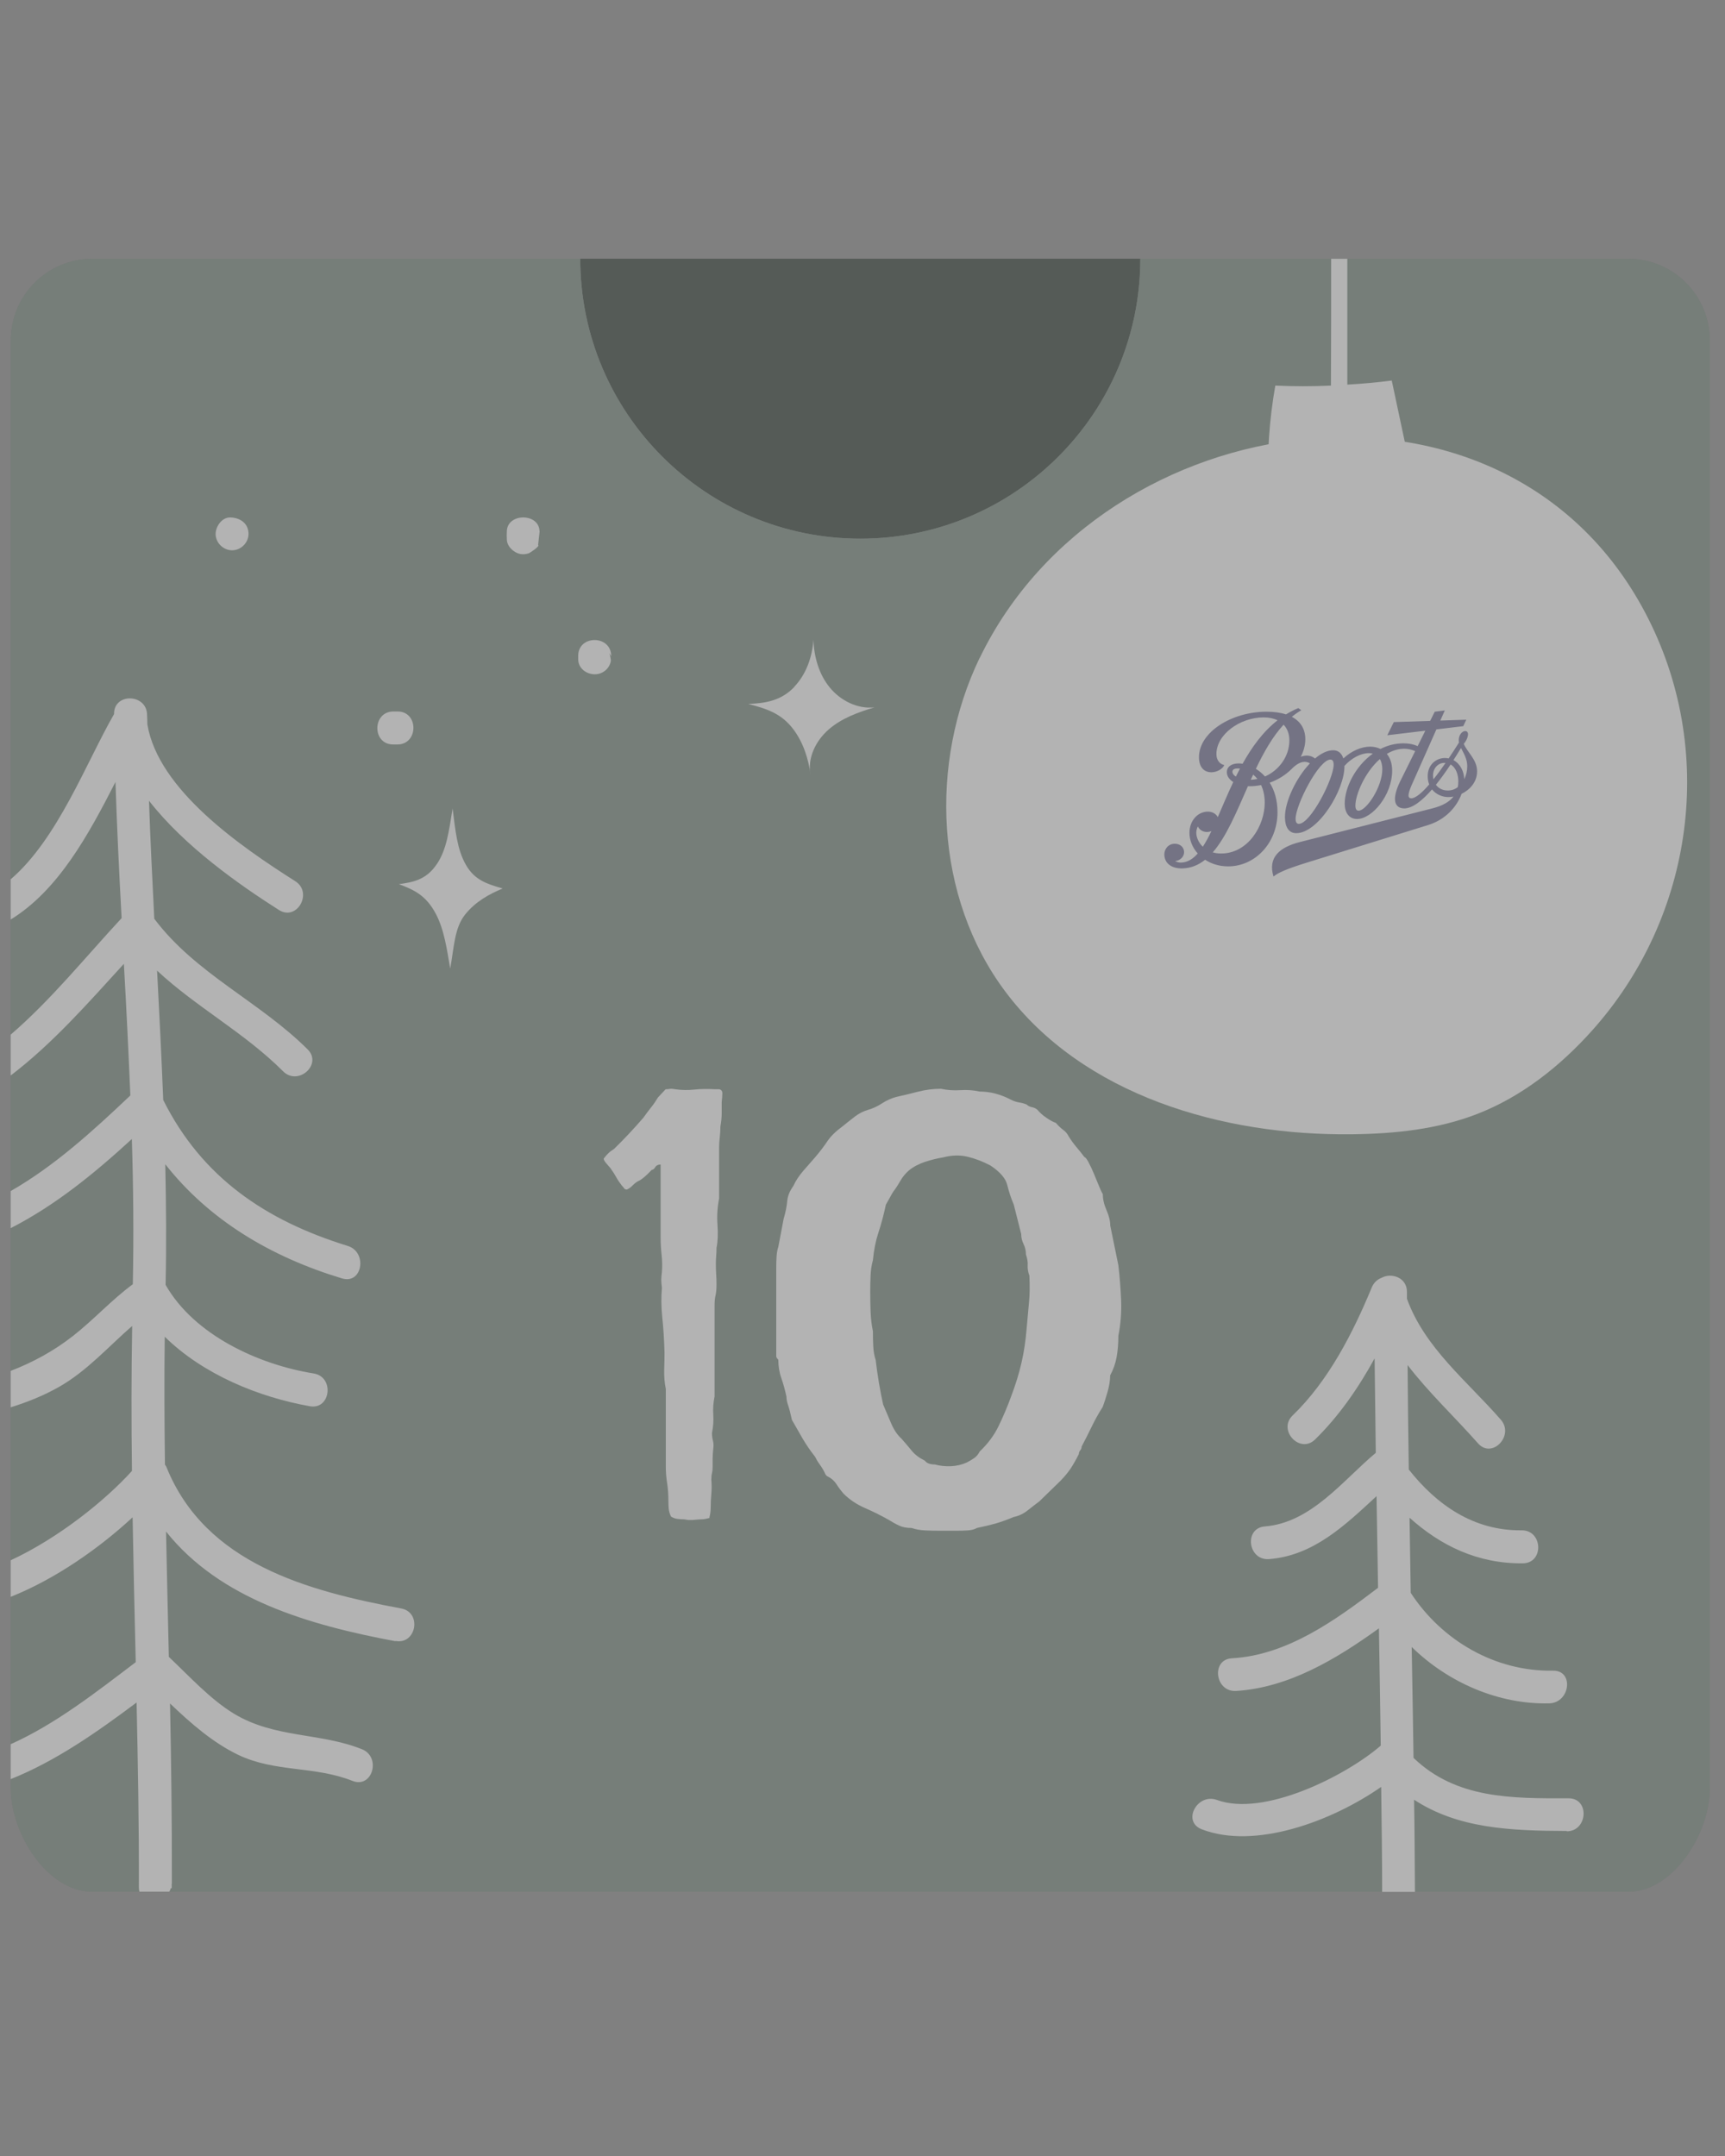 <svg width="160" height="200" viewBox="0 0 160 200" fill="none" xmlns="http://www.w3.org/2000/svg">
<rect x="0" y="0" width="160" height="200" fill="#808080" stroke="none"/>
<g opacity="0.4">
<g clip-path="url(#clip0_12508_6558)">
<path d="M105.77 24C105.77 38.34 94.14 49.97 79.8 49.97C65.46 49.97 53.82 38.34 53.82 24H105.76H105.77Z" fill="#132219"/>
<path d="M151.01 24H105.77C105.77 38.34 94.14 49.97 79.8 49.97C65.46 49.97 53.82 38.34 53.82 24H8.58C4.39 24 1 27.39 1 31.58V165.91C1 170.1 4.39 175.49 8.58 175.49H151.01C155.2 175.49 158.59 170.1 158.59 165.91V31.58C158.59 27.39 155.2 24 151.01 24Z" fill="#274332"/>
<path d="M65.836 140.808C65.52 140.888 65.287 140.936 65.129 140.936C64.972 140.936 64.679 140.96 64.243 141H63.89C63.807 141 63.725 140.992 63.627 140.968C63.529 140.944 63.439 140.936 63.364 140.936C63.244 140.936 63.079 140.928 62.861 140.904C62.643 140.88 62.433 140.808 62.237 140.68C62.117 140.432 62.05 140.184 62.027 139.96C62.005 139.728 61.997 139.488 61.997 139.24C61.997 138.649 61.959 138.097 61.877 137.569C61.794 137.049 61.757 136.553 61.757 136.089V128.851C61.636 128.268 61.591 127.668 61.606 127.06C61.629 126.452 61.636 125.916 61.636 125.452C61.599 124.237 61.531 123.149 61.426 122.181C61.328 121.214 61.321 120.318 61.396 119.478C61.358 119.142 61.336 118.894 61.336 118.726C61.336 118.558 61.358 118.31 61.396 117.974C61.434 117.471 61.426 116.951 61.366 116.399C61.306 115.855 61.276 115.327 61.276 114.823V108.025C61.043 108.025 60.87 108.113 60.773 108.273C60.675 108.441 60.562 108.521 60.45 108.521C59.939 109.065 59.541 109.401 59.27 109.529C59.075 109.617 58.887 109.753 58.707 109.937C58.526 110.129 58.339 110.265 58.143 110.345C58.023 110.345 57.948 110.313 57.903 110.249C57.865 110.185 57.783 110.089 57.67 109.969C57.475 109.721 57.302 109.465 57.167 109.217C57.032 108.969 56.844 108.673 56.603 108.337C56.521 108.257 56.401 108.105 56.22 107.897C56.04 107.689 55.972 107.537 56.01 107.457C56.168 107.25 56.318 107.082 56.453 106.954C56.588 106.826 56.761 106.706 56.956 106.578C57.903 105.658 58.804 104.69 59.676 103.683C59.916 103.347 60.149 103.035 60.382 102.739C60.622 102.443 60.833 102.131 61.035 101.795L61.742 101.043C61.862 101.043 61.989 101.035 62.125 101.011C62.26 100.987 62.433 101.003 62.628 101.043C63.221 101.131 63.807 101.139 64.401 101.075C64.994 101.011 65.625 101.003 66.294 101.043H66.707C66.902 101.083 67 101.211 67 101.419C67 101.627 66.978 101.899 66.94 102.235V103.307C66.94 103.643 66.902 104.042 66.82 104.498C66.82 104.834 66.797 105.17 66.76 105.506C66.722 105.842 66.7 106.138 66.7 106.386V111.168C66.542 111.968 66.489 112.784 66.549 113.624C66.609 114.463 66.579 115.175 66.459 115.759C66.459 116.007 66.452 116.263 66.429 116.511C66.407 116.759 66.399 116.991 66.399 117.207C66.399 117.583 66.407 117.919 66.429 118.214C66.452 118.51 66.459 118.822 66.459 119.158C66.459 119.574 66.429 119.91 66.369 120.166C66.309 120.414 66.279 120.734 66.279 121.11V129.539C66.159 130.131 66.121 130.691 66.159 131.235C66.196 131.779 66.159 132.346 66.038 132.93C66.038 133.178 66.069 133.426 66.129 133.65C66.189 133.882 66.196 134.122 66.159 134.37C66.121 134.746 66.099 135.066 66.099 135.314V136.065C66.099 136.313 66.076 136.513 66.038 136.665C66.001 136.809 65.978 137.009 65.978 137.265C66.016 137.729 66.016 138.169 65.978 138.585C65.941 139.001 65.918 139.44 65.918 139.904C65.918 140.152 65.881 140.448 65.798 140.784L65.836 140.808Z" fill="white"/>
<path d="M72.706 112.999C72.874 112.41 72.978 111.877 73.019 111.409C73.059 110.941 73.251 110.481 73.588 110.013C73.796 109.545 74.101 109.085 74.502 108.617C74.903 108.149 75.272 107.73 75.609 107.351C76.074 106.802 76.451 106.302 76.748 105.858C77.044 105.414 77.501 104.962 78.135 104.494C78.552 104.155 78.945 103.848 79.298 103.574C79.659 103.3 80.044 103.098 80.469 102.969C80.934 102.84 81.375 102.638 81.792 102.364C82.209 102.089 82.658 101.888 83.115 101.759C83.701 101.629 84.366 101.476 85.104 101.282C85.842 101.089 86.564 101 87.277 101C87.863 101.129 88.464 101.169 89.074 101.129C89.683 101.089 90.285 101.129 90.87 101.258C91.84 101.258 92.803 101.508 93.773 102.017C94.03 102.146 94.278 102.227 94.527 102.267C94.784 102.307 95.008 102.372 95.225 102.461C95.353 102.59 95.521 102.67 95.73 102.711C95.938 102.751 96.107 102.84 96.235 102.961C96.444 103.211 96.716 103.461 97.053 103.687C97.39 103.921 97.687 104.082 97.935 104.163C98.144 104.413 98.368 104.631 98.601 104.801C98.834 104.97 99.01 105.18 99.138 105.438C99.347 105.777 99.579 106.092 99.828 106.39C100.085 106.689 100.333 107.004 100.59 107.342C100.67 107.342 100.798 107.504 100.967 107.819C101.135 108.133 101.303 108.496 101.472 108.9C101.64 109.303 101.801 109.683 101.945 110.046C102.089 110.409 102.21 110.651 102.29 110.772C102.29 111.24 102.402 111.732 102.635 112.265C102.867 112.797 102.98 113.273 102.98 113.693L103.733 117.373C103.862 118.47 103.942 119.559 103.99 120.641C104.03 121.722 103.95 122.811 103.733 123.909C103.733 124.627 103.677 125.289 103.573 125.878C103.469 126.467 103.268 127.04 102.972 127.588C102.972 128.056 102.883 128.573 102.723 129.146C102.555 129.719 102.41 130.17 102.282 130.509C101.905 131.098 101.568 131.704 101.271 132.317C100.975 132.93 100.662 133.551 100.325 134.189C100.325 134.318 100.285 134.431 100.197 134.536C100.109 134.641 100.068 134.762 100.068 134.883C99.812 135.391 99.563 135.835 99.315 136.214C99.058 136.594 98.745 136.973 98.368 137.36L96.412 139.265C96.075 139.515 95.706 139.805 95.305 140.12C94.904 140.435 94.471 140.636 94.014 140.725C93.428 140.975 92.867 141.177 92.338 141.33C91.808 141.475 91.231 141.613 90.605 141.742C90.397 141.871 90.108 141.944 89.755 141.968C89.394 141.992 89.05 142 88.713 142H87.261C86.756 142 86.275 141.992 85.81 141.968C85.345 141.944 84.927 141.871 84.551 141.742C84.085 141.742 83.701 141.669 83.388 141.516C83.075 141.371 82.746 141.185 82.409 140.975C81.736 140.596 81.014 140.233 80.236 139.894C79.458 139.555 78.793 139.111 78.247 138.562C77.991 138.264 77.774 137.973 77.582 137.675C77.389 137.376 77.132 137.142 76.796 136.973C76.667 136.932 76.563 136.803 76.483 136.594L76.355 136.343C76.226 136.134 76.106 135.94 75.978 135.771C75.849 135.601 75.729 135.391 75.601 135.133C75.136 134.544 74.751 133.971 74.43 133.422C74.117 132.874 73.788 132.301 73.451 131.712C73.323 131.123 73.211 130.679 73.107 130.38C73.002 130.082 72.946 129.807 72.946 129.557C72.818 128.968 72.666 128.395 72.473 127.846C72.281 127.298 72.192 126.725 72.192 126.136C72.064 126.007 72 125.902 72 125.821V117.631C72 117.252 72.008 116.888 72.032 116.549C72.056 116.211 72.104 115.912 72.192 115.662L72.698 112.999H72.706ZM85.762 135.472C85.93 135.722 86.243 135.851 86.708 135.851C87.173 135.98 87.662 136.029 88.192 136.013C88.721 135.988 89.21 135.875 89.675 135.666C89.924 135.537 90.156 135.399 90.365 135.254C90.573 135.109 90.742 134.907 90.87 134.649C91.624 133.931 92.217 133.14 92.634 132.268C93.051 131.405 93.436 130.501 93.773 129.573C94.19 128.476 94.519 127.419 94.751 126.402C94.984 125.385 95.136 124.328 95.225 123.231C95.313 122.214 95.385 121.391 95.449 120.754C95.513 120.116 95.521 119.317 95.481 118.341C95.353 118.002 95.305 117.687 95.321 117.389C95.345 117.09 95.289 116.751 95.16 116.372C95.16 116.033 95.088 115.718 94.944 115.42C94.8 115.121 94.719 114.807 94.719 114.468L94.03 111.74C93.773 111.151 93.581 110.546 93.428 109.933C93.284 109.319 92.763 108.714 91.88 108.125C91.167 107.746 90.453 107.472 89.739 107.302C89.025 107.133 88.264 107.157 87.47 107.367C86.924 107.455 86.363 107.593 85.794 107.778C85.224 107.972 84.727 108.23 84.31 108.569C83.973 108.868 83.709 109.182 83.524 109.521C83.332 109.86 83.115 110.199 82.859 110.538C82.77 110.667 82.666 110.845 82.546 111.079C82.417 111.313 82.297 111.53 82.169 111.748C81.96 112.725 81.728 113.588 81.471 114.355C81.222 115.113 81.054 115.96 80.966 116.896C80.838 117.364 80.765 117.849 80.749 118.357C80.725 118.865 80.717 119.35 80.717 119.818C80.717 120.407 80.725 121.02 80.749 121.657C80.773 122.295 80.846 122.908 80.966 123.497C80.966 123.965 80.974 124.425 80.998 124.893C81.022 125.361 81.094 125.781 81.222 126.16C81.391 127.596 81.624 128.976 81.912 130.283C82.169 130.881 82.417 131.47 82.666 132.059C82.923 132.648 83.235 133.116 83.612 133.455C83.949 133.834 84.262 134.205 84.559 134.568C84.855 134.931 85.256 135.238 85.762 135.488V135.472Z" fill="white"/>
<path d="M90.88 61C86.15 70.8 86.71 83.24 93.23 91.96C100.45 101.62 113.39 105.37 125.45 105.22C129.38 105.17 133.36 104.76 137.03 103.33C141.15 101.73 144.71 98.9 147.66 95.61C157.14 85.04 159.31 69.51 152.58 56.8C139.45 31.97 102.32 37.35 90.88 61.02V61Z" fill="white"/>
<path d="M118.65 45.83L118.12 45.56C117.83 45.59 117.54 45.6 117.26 45.64L118.65 45.83Z" fill="white"/>
<path d="M131.32 45.84C126.95 45.17 122.51 45.1 118.13 45.57L117.65 45.33C117.51 42.14 117.73 38.93 118.29 35.77C120 35.85 121.74 35.85 123.45 35.77C123.47 32.52 123.47 27.26 123.47 24.01H124.97V35.68C126.35 35.6 127.71 35.48 129.09 35.3C129.83 38.81 130.59 42.34 131.34 45.85L131.32 45.84Z" fill="white"/>
<path d="M135.812 72.286C135.795 71.548 135.433 70.842 134.814 70.512C135.059 70.132 135.293 69.753 135.514 69.386C135.747 69.865 136.093 70.384 136.093 71.065C136.093 71.499 135.994 71.924 135.812 72.286ZM135.214 73.023C134.952 73.217 134.641 73.331 134.292 73.331C133.826 73.331 133.43 73.137 133.184 72.801C133.651 72.224 134.113 71.576 134.549 70.918C135.058 71.208 135.264 71.879 135.264 72.485C135.264 72.673 135.249 72.853 135.214 73.023ZM132.956 72.294C132.931 72.18 132.918 72.058 132.918 71.932C132.918 71.288 133.368 70.77 133.963 70.77C134.003 70.77 134.042 70.772 134.079 70.775C133.7 71.32 133.321 71.839 132.956 72.294ZM126.014 75.203C125.811 75.203 125.718 75.034 125.718 74.726C125.718 73.73 126.589 71.641 127.988 70.414C128.143 70.674 128.212 71.004 128.214 71.349C128.219 72.995 126.736 75.203 126.014 75.203ZM120.468 76.425C120.271 76.425 120.171 76.252 120.171 75.957C120.171 74.67 122.322 70.462 123.403 70.462C123.607 70.462 123.7 70.635 123.7 70.937C123.7 72.237 121.562 76.425 120.468 76.425ZM117.333 72.029C117.069 71.739 116.782 71.503 116.485 71.32C117.221 69.783 118.037 68.331 119.058 67.224C119.406 67.589 119.594 68.086 119.594 68.681C119.594 70.16 118.634 71.458 117.333 72.029ZM113.263 79.175C112.979 79.175 112.72 79.137 112.488 79.068C113.762 77.611 114.711 75.278 115.748 72.936C116.184 72.95 116.602 72.896 116.973 72.829C117.18 73.273 117.308 73.817 117.308 74.463C117.308 76.58 115.776 79.175 113.263 79.175ZM111.566 78.546C111.157 78.157 110.955 77.653 110.959 77.234C110.963 77.026 111.018 76.833 111.106 76.666C111.237 76.958 111.556 77.18 111.943 77.18C112.093 77.18 112.235 77.148 112.366 77.093C112.104 77.637 111.84 78.128 111.566 78.546ZM114.311 71.59C114.311 71.306 114.649 71.256 115.009 71.3C114.88 71.545 114.753 71.792 114.632 72.041C114.428 71.912 114.311 71.754 114.311 71.59ZM116.236 71.853C116.375 71.97 116.506 72.105 116.626 72.257C116.427 72.301 116.223 72.326 116.016 72.334C116.089 72.174 116.161 72.012 116.236 71.853ZM135.77 69.001C136.013 68.718 136.164 68.365 136.164 68.105C136.164 67.929 136.063 67.816 135.901 67.816C135.631 67.816 135.305 68.155 135.305 68.665C135.305 68.737 135.315 68.808 135.327 68.879C135.018 69.371 134.696 69.87 134.369 70.351C134.257 70.329 134.14 70.316 134.017 70.316C133.232 70.316 132.424 70.915 132.424 71.996C132.424 72.29 132.475 72.548 132.562 72.771C131.889 73.549 131.298 74.053 130.899 74.053C130.741 74.053 130.646 73.966 130.646 73.785C130.646 73.591 130.74 73.283 130.924 72.854L133.231 67.661L135.722 67.362L136.005 66.762L133.594 66.843L134.012 65.903L133.078 66.021L132.653 66.873L129.281 66.984L128.675 68.206L132.202 67.784L131.493 69.214C131.13 69.049 130.691 68.954 130.179 68.954C129.407 68.954 128.69 69.148 128.045 69.477C127.753 69.333 127.423 69.262 127.086 69.262C126.272 69.262 125.35 69.66 124.6 70.358C124.448 69.883 124.131 69.597 123.661 69.597C123.113 69.597 122.53 69.889 121.973 70.363C121.64 70.085 121.157 70.005 120.65 70.201C120.923 69.682 121.073 69.13 121.073 68.582C121.073 67.624 120.631 66.92 119.824 66.495C120.1 66.267 120.391 66.063 120.699 65.888C120.585 65.796 120.514 65.74 120.419 65.688C120.018 65.853 119.639 66.049 119.281 66.27C118.773 66.105 118.166 66.021 117.473 66.021C114.254 66.021 111.209 67.91 111.209 70.242C111.209 71.272 111.782 71.64 112.349 71.64C112.878 71.64 113.395 71.338 113.56 70.972C113.099 70.876 112.826 70.47 112.826 69.955C112.826 68.139 114.992 66.549 117.214 66.549C117.712 66.549 118.143 66.644 118.496 66.817C117.147 67.873 116.111 69.31 115.255 70.847C115.131 70.828 115.009 70.818 114.895 70.818C114.256 70.818 113.795 71.097 113.795 71.636C113.795 72.002 114.03 72.317 114.389 72.545C113.861 73.663 113.397 74.783 112.953 75.802C112.799 75.492 112.448 75.29 112.041 75.29C111.062 75.29 110.326 76.166 110.326 77.249C110.326 77.956 110.609 78.632 111.095 79.172C110.636 79.694 110.134 80.003 109.546 80.018C109.354 80.022 109.168 79.976 109.002 79.878C109.461 79.827 109.839 79.48 109.828 79.029C109.816 78.579 109.447 78.259 108.94 78.271C108.32 78.285 107.984 78.813 107.995 79.275C108.014 80.132 108.729 80.581 109.662 80.558C110.468 80.539 111.162 80.247 111.779 79.755C112.365 80.136 113.097 80.369 113.916 80.369C116.392 80.369 118.493 78.226 118.493 75.349C118.493 74.205 118.203 73.3 117.77 72.607C118.574 72.32 119.279 71.861 119.829 71.308C120.599 70.531 121.172 70.603 121.498 70.814C120.22 72.161 119.183 74.335 119.183 75.797C119.183 76.701 119.538 77.29 120.224 77.29C122.279 77.29 124.732 73.263 124.702 71.051C125.362 70.308 126.245 69.865 126.962 69.865C127.097 69.865 127.221 69.881 127.333 69.912C125.727 71.065 124.726 73.039 124.726 74.556C124.726 75.362 125.115 75.972 125.872 75.972C127.287 75.972 129.129 73.734 129.129 71.5C129.129 70.815 128.938 70.299 128.634 69.936C129.128 69.638 129.671 69.456 130.253 69.456C130.591 69.456 130.945 69.536 131.262 69.678L129.846 72.532C129.516 73.228 129.388 73.745 129.388 74.118C129.388 74.696 129.72 74.991 130.249 74.991C131.016 74.991 131.922 74.266 132.825 73.23C133.215 73.721 133.823 73.94 134.327 73.94C134.486 73.94 134.65 73.924 134.816 73.894C134.435 74.382 133.802 74.749 132.874 74.985L120.58 78.109C118.713 78.582 117.571 79.519 118.122 81.312C118.549 80.956 119.316 80.608 121.299 79.994L132.459 76.536C134.091 76.029 135.127 74.84 135.569 73.64C136.33 73.267 137.006 72.549 137.006 71.553C137.006 70.454 136.099 69.798 135.77 69.001Z" fill="#1E1C59"/>
<path opacity="0.75" d="M151.01 24H105.77C105.77 38.34 94.14 49.97 79.8 49.97C65.46 49.97 53.82 38.34 53.82 24H8.58C4.39 24 1 27.39 1 31.58V165.91C1 170.1 4.39 175.49 8.58 175.49H151.01C155.2 175.49 158.59 170.1 158.59 165.91V31.58C158.59 27.39 155.2 24 151.01 24Z" fill="white" fill-opacity="0.4"/>
<path d="M36.7 152.25C28.66 150.75 20.39 148.35 15.4 142.07C15.48 145.95 15.57 149.82 15.66 153.7C17.56 155.49 19.47 157.61 21.7 158.97C25.49 161.26 29.7 160.71 33.58 162.27C35.38 163 34.54 165.92 32.71 165.21C29.18 163.8 25.54 164.43 22.1 162.79C19.75 161.66 17.7 159.87 15.77 158.02C15.88 163.4 15.95 168.78 15.94 174.18V174.75C15.94 174.75 15.92 174.77 15.92 174.78C15.92 174.9 15.94 175.02 15.92 175.16H15.84C15.81 175.28 15.76 175.39 15.7 175.48H12.93C12.9 175.36 12.88 175.24 12.88 175.08C12.9 169.35 12.79 163.65 12.67 157.93C8.96 160.71 5.13 163.39 0.99 165.04V161.8C5.13 159.95 8.91 156.98 12.59 154.19C12.48 149.71 12.38 145.23 12.3 140.75C9.24 143.59 5.16 146.47 0.99 148.13V144.74C5.47 142.66 9.81 139.14 12.24 136.45C12.18 131.97 12.18 127.49 12.26 123C10.04 124.93 8.09 127.16 5.5 128.64C4.08 129.45 2.56 130.06 0.99 130.55V127.17C3.02 126.39 4.95 125.35 6.77 123.93C8.73 122.39 10.33 120.6 12.32 119.13C12.41 114.62 12.37 110.14 12.23 105.66C8.71 108.89 5.11 111.82 0.99 113.93V110.49C5.04 108.17 8.59 104.94 12.09 101.62C11.92 97.55 11.72 93.47 11.49 89.41C8.13 93.09 4.87 96.81 0.99 99.77V95.98C4.74 92.75 7.92 88.79 11.28 85.17C11.05 80.97 10.85 76.76 10.71 72.54C8.23 77.4 5.42 82.58 0.99 85.3V81.57C5.36 77.82 7.99 70.75 10.58 66.24V66.22C10.56 64.25 13.62 64.34 13.64 66.31C13.66 66.6 13.66 66.91 13.67 67.2C14.68 73.28 22.34 78.54 27.38 81.74C29.05 82.79 27.56 85.47 25.88 84.42C22.2 82.08 17.12 78.52 13.82 74.28C13.94 77.93 14.13 81.57 14.31 85.23C18.15 90.34 24.06 92.89 28.54 97.35C29.93 98.74 27.65 100.77 26.26 99.38C22.65 95.77 18.2 93.43 14.57 90.04C14.78 94.03 14.98 98.04 15.14 102.04C18.73 109.23 24.65 113.23 32.26 115.58C34.11 116.16 33.61 119.17 31.72 118.59C25.13 116.6 19.41 113.19 15.33 108C15.41 111.71 15.44 115.46 15.36 119.19C18 123.84 23.98 126.59 29.1 127.41C31.04 127.73 30.67 130.79 28.75 130.45C24 129.61 18.84 127.5 15.28 124C15.23 127.96 15.25 131.9 15.3 135.86C15.35 135.94 15.41 136.01 15.45 136.12C19.07 145.06 28.55 147.59 37.22 149.21C39.16 149.58 38.61 152.59 36.68 152.22L36.7 152.25Z" fill="white"/>
<path d="M145.32 169.85C140.02 169.83 135.23 169.61 131.16 166.95C131.21 169.81 131.22 172.65 131.24 175.5H128.2C128.2 172.24 128.15 169 128.11 165.76C123.51 168.97 116.38 171.6 111.46 169.69C109.61 168.97 111.05 166.31 112.87 166.97C117.24 168.58 124.87 164.71 128.07 161.93C128.02 158.31 127.96 154.67 127.9 151.05C123.94 153.91 119.54 156.55 114.66 156.86C112.69 156.98 112.31 153.94 114.26 153.83C119.37 153.55 123.85 150.31 127.82 147.29C127.77 144.46 127.73 141.62 127.68 138.79C124.76 141.48 121.84 144.31 117.71 144.63C115.75 144.78 115.36 141.76 117.31 141.6C121.62 141.26 124.56 137.32 127.61 134.77C127.58 131.85 127.53 128.93 127.5 126.01C125.99 128.76 124.18 131.38 121.98 133.53C120.57 134.91 118.48 132.66 119.9 131.3C123.22 128.1 125.5 123.63 127.24 119.42C127.44 118.95 127.78 118.67 128.16 118.53C129.06 118.04 130.5 118.5 130.5 119.84V120.48C132.15 125.04 136.08 128.11 139.2 131.69C140.5 133.16 138.39 135.37 137.09 133.89C134.9 131.41 132.5 129.17 130.56 126.63C130.58 129.86 130.62 133.1 130.67 136.32C133.27 139.61 136.69 142.01 141.14 141.96C143.1 141.94 143.23 144.99 141.26 145.02C137.07 145.07 133.62 143.38 130.74 140.79C130.77 143.11 130.82 145.44 130.85 147.76C133.74 152.19 138.68 155.07 144.04 154.98C146.01 154.93 145.65 157.96 143.7 158.01C139.01 158.13 134.31 156.08 130.94 152.78C131 156.2 131.06 159.63 131.11 163.07C135.07 166.88 140.22 166.83 145.5 166.82C147.47 166.82 147.27 169.88 145.32 169.88V169.85Z" fill="white"/>
<path d="M73.67 63.71C74.78 62.55 75.34 60.94 75.45 59.34C75.5 60.92 75.95 62.53 76.95 63.76C77.95 64.99 79.53 65.79 81.11 65.62C79.59 66.07 78.05 66.63 76.85 67.68C75.65 68.73 74.86 70.35 75.19 71.91C74.99 70.38 74.5 68.86 73.57 67.63C72.45 66.16 71.09 65.74 69.4 65.3C71.05 65.24 72.48 64.98 73.68 63.72L73.67 63.71Z" fill="white"/>
<path d="M40.52 80.16C41.43 78.79 41.63 77.16 41.98 75C42.25 77.1 42.39 78.77 43.21 80.22C44.03 81.67 45.22 82.01 46.62 82.42C45.37 82.95 44.11 83.62 43.13 84.85C42.15 86.09 42.12 87.84 41.76 89.85C41.45 88.05 41.2 86.24 40.43 84.78C39.51 83.04 38.39 82.54 37 82.02C38.25 81.84 39.53 81.65 40.52 80.15V80.16Z" fill="white"/>
<path d="M21.385 48.001C20.555 47.961 19.935 48.921 20.005 49.661C20.085 50.481 20.845 51.121 21.665 51.041C22.485 50.961 23.125 50.201 23.045 49.381C22.965 48.481 22.215 48.031 21.385 48.001Z" fill="white"/>
<path d="M50.041 49.28C50.011 47.57 47.032 47.57 47.011 49.3C47.002 49.54 46.992 49.78 47.011 50.02C47.011 50.68 47.642 51.27 48.261 51.39C48.511 51.44 48.812 51.41 49.062 51.32C49.082 51.32 50.112 50.68 49.912 50.55C49.962 50.13 50.002 49.71 50.052 49.29L50.041 49.28Z" fill="white"/>
<path d="M56.69 60.86C56.69 58.89 53.63 58.87 53.63 60.84C53.63 60.95 53.63 61.07 53.63 61.18C53.65 62.29 54.98 62.86 55.87 62.38C56.29 62.16 56.58 61.78 56.66 61.3C56.67 61.24 56.62 60.92 56.53 60.6C56.58 60.69 56.63 60.78 56.68 60.86H56.69Z" fill="white"/>
<path d="M36.868 66H36.488C34.528 66 34.488 69.06 36.468 69.06H36.858C38.828 69.06 38.848 66 36.878 66H36.868Z" fill="white"/>
</g>
</g>
<defs>
<clipPath id="clip0_12508_6558">
<rect width="157.59" height="151.49" fill="white" transform="translate(1 24)"/>
</clipPath>
</defs>
</svg>
